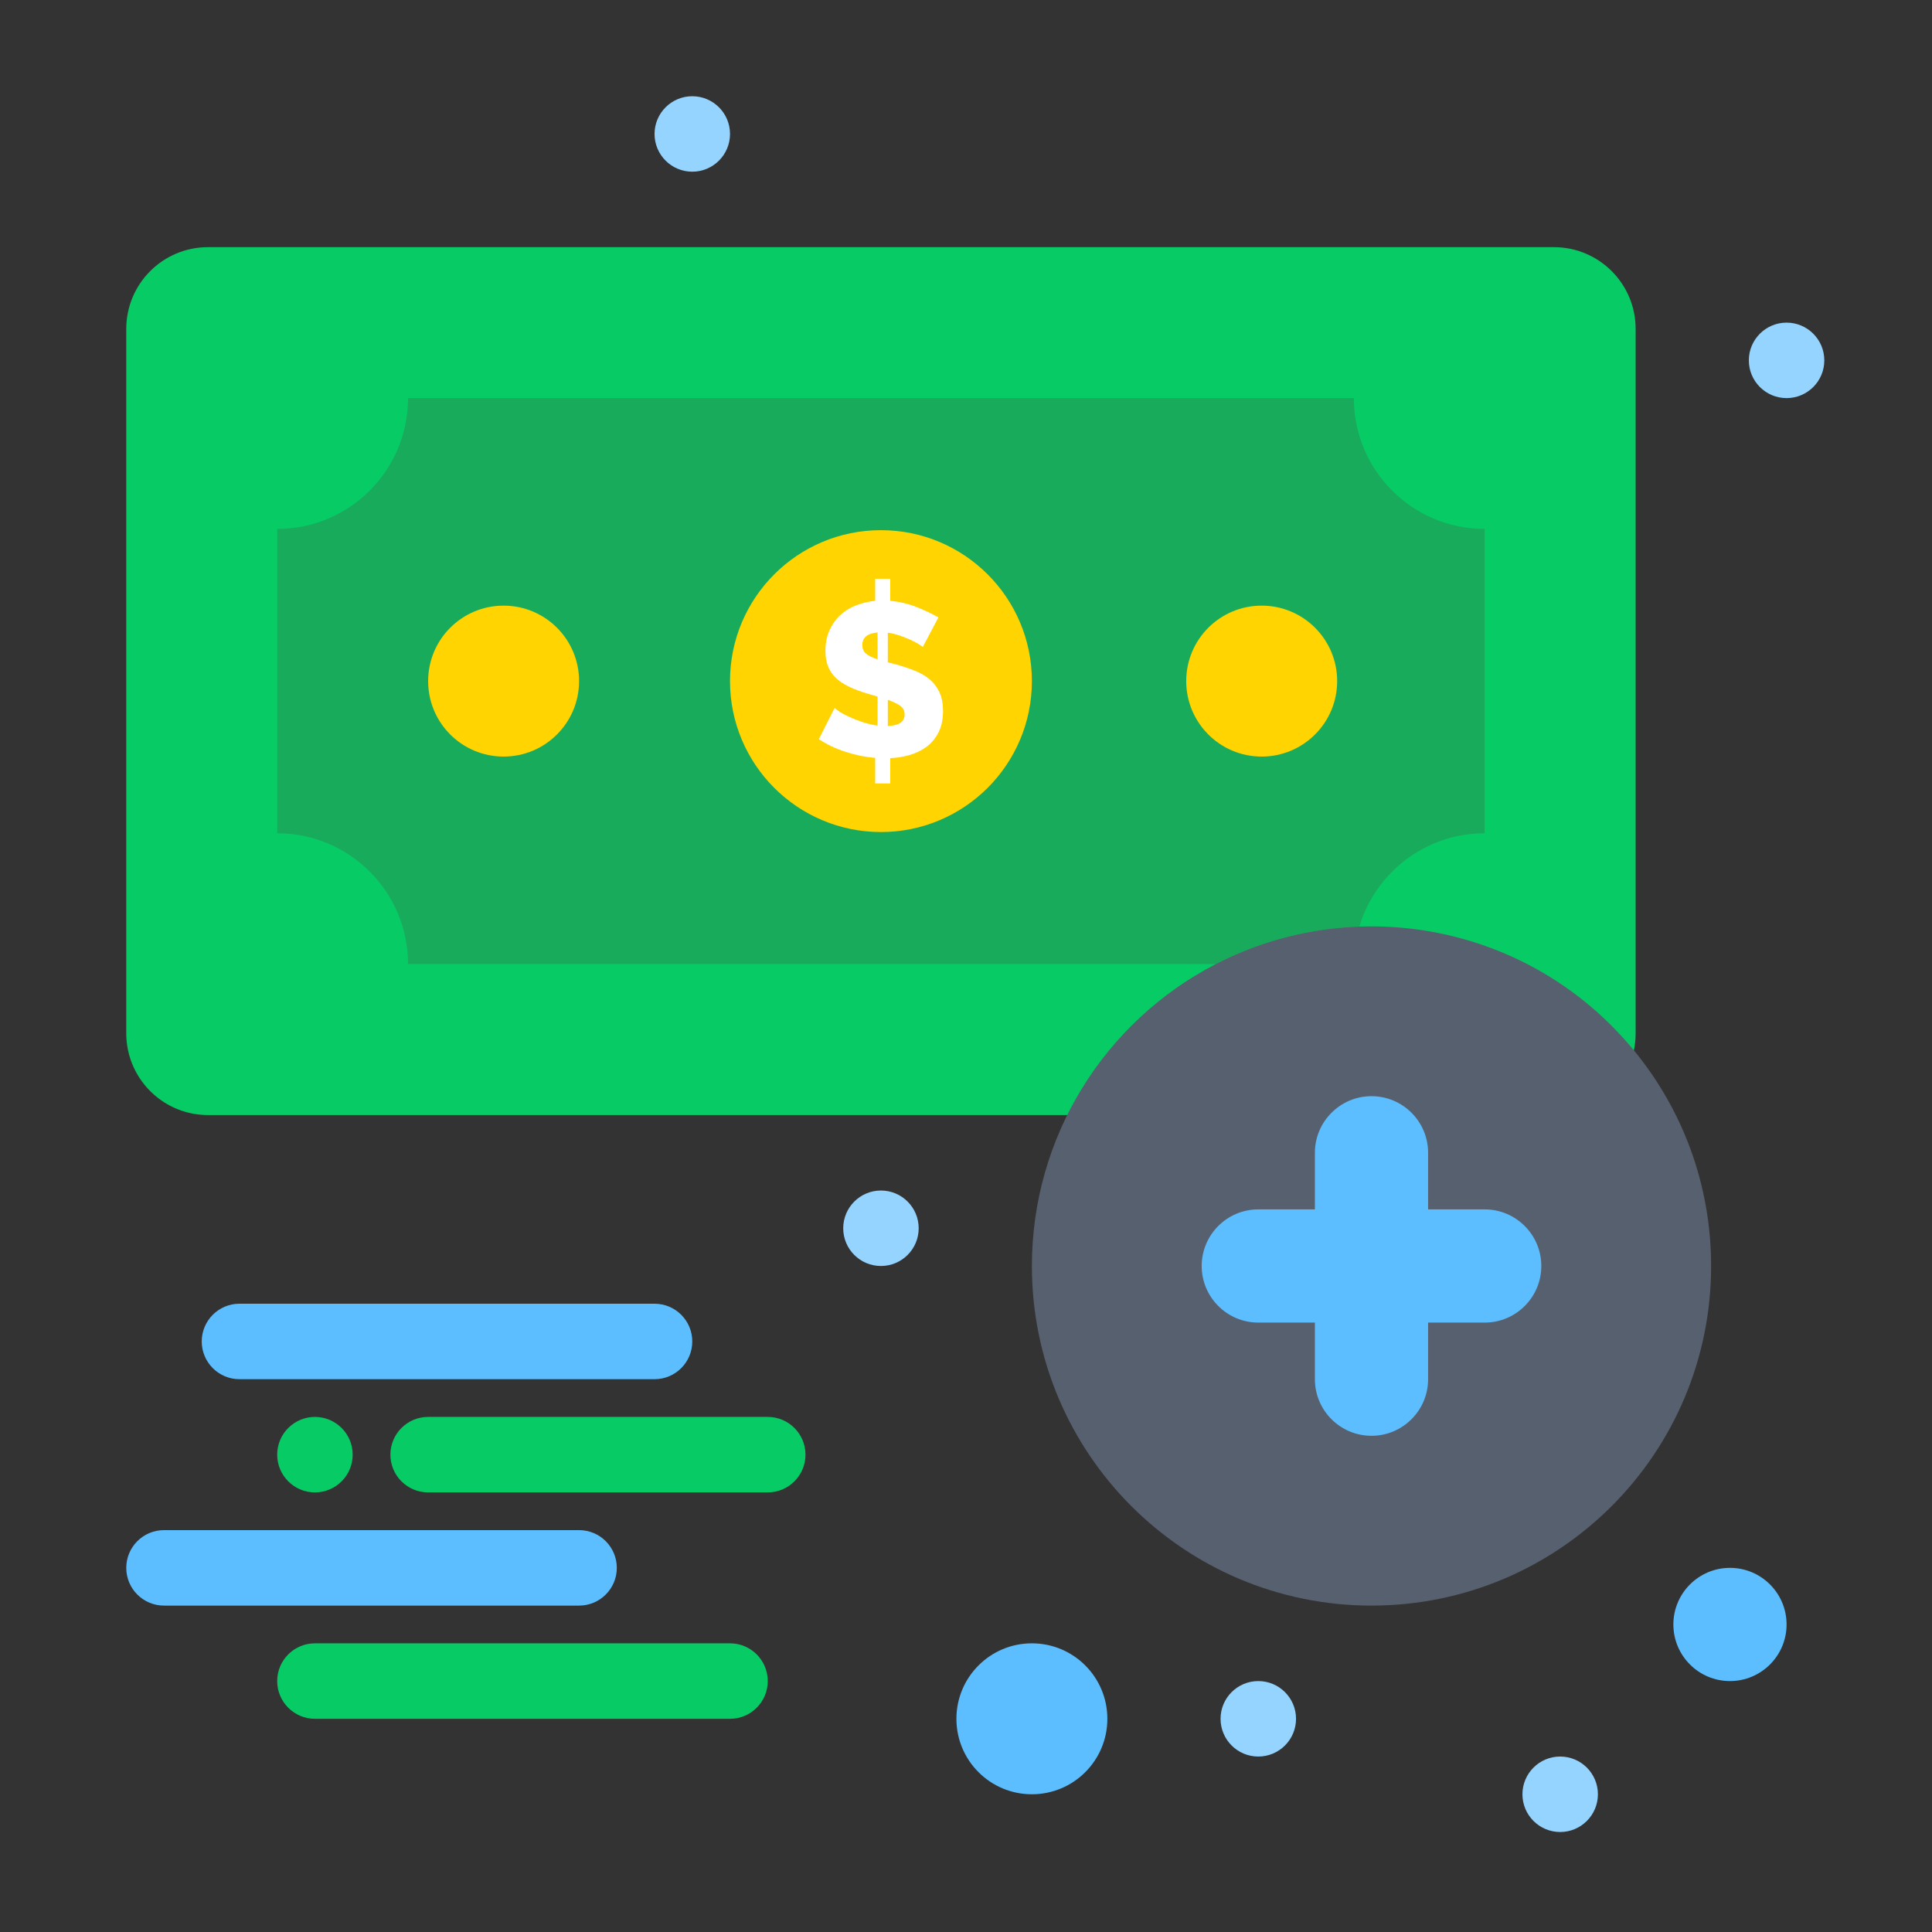 <svg enable-background="new 0 0 512 512" height="60" viewBox="0 0 512 512" width="60" xmlns="http://www.w3.org/2000/svg"><rect x="0" y="0" width="512" height="512" fill="#333333" stroke="none"/><g id="_x37_70-Business_x2C__Economy_x2C__Finance_x2C__Income"><g><path d="m411.791 65.5h-356.66c-11.97 0-21.67 9.7-21.67 21.67v186.66c0 1.16.094 2.298.269 3.409.016.101.119.701.181 1 .008.036.013.074.021.11.001-.002.003-.004.004-.005 2.077 9.802 10.774 17.155 21.196 17.155h356.66c10.421 0 19.119-7.354 21.196-17.155.001.001.003.003.004.005.008-.036.013-.074.02-.11.275-1.313.45-2.86.45-4.409v-186.66c-.001-11.97-9.701-21.67-21.671-21.67z" fill="#07cc66"/><path d="m393.461 140.17v80.66c-15.69 0-28.94 10.43-33.22 24.73-13.69.48-26.601 4.01-38.061 9.94h-214.05c0-19.15-15.521-34.67-34.67-34.67v-80.66c19.149 0 34.67-15.52 34.67-34.67h250.66c.001 19.15 15.521 34.67 34.671 34.67z" fill="#19ab5c"/><path d="m458.461 415.5c8.28 0 15 6.72 15 15s-6.72 15-15 15-15-6.72-15-15 6.72-15 15-15z" fill="#5cbeff"/><path d="m273.461 435.5c11.05 0 20 8.95 20 20s-8.95 20-20 20-20-8.95-20-20 8.95-20 20-20z" fill="#5cbeff"/><g fill="#ffd400"><path d="m334.361 160.5c11.04 0 20 8.95 20 20s-8.96 20-20 20c-11.051 0-20-8.95-20-20s8.95-20 20-20z"/><path d="m233.461 140.5c22.09 0 40 17.91 40 40s-17.91 40-40 40-40-17.91-40-40 17.91-40 40-40z"/><path d="m133.461 160.5c11.05 0 20 8.95 20 20s-8.95 20-20 20-20-8.95-20-20 8.95-20 20-20z"/></g><path d="m480.531 88.43c1.81 1.81 2.93 4.31 2.93 7.07s-1.12 5.26-2.93 7.07c-1.811 1.81-4.311 2.93-7.07 2.93-5.52 0-10-4.48-10-10 0-2.76 1.12-5.26 2.93-7.07 1.811-1.81 4.311-2.93 7.07-2.93s5.26 1.12 7.07 2.93z" fill="#94d4ff"/><path d="m322.181 255.5c36.609-18.944 83.149-10.779 110.811 22.85 12.79 15.54 20.47 35.44 20.47 57.15 0 49.71-40.29 90-90 90s-90-40.29-90-90c-.001-34.095 19.127-64.699 48.719-80z" fill="#57606f"/><path d="m420.531 468.43c1.81 1.811 2.93 4.311 2.93 7.07s-1.12 5.26-2.93 7.07c-1.811 1.81-4.311 2.93-7.07 2.93-5.52 0-10-4.48-10-10 0-2.76 1.12-5.26 2.93-7.07 1.811-1.81 4.311-2.93 7.07-2.93s5.26 1.12 7.07 2.93z" fill="#94d4ff"/><path d="m404.061 324.9c2.721 2.71 4.4 6.46 4.4 10.6 0 8.28-6.72 15-15 15h-15v15c0 4.14-1.68 7.89-4.4 10.6-2.71 2.721-6.46 4.4-10.6 4.4-8.28 0-15-6.72-15-15v-15h-15c-4.14 0-7.89-1.68-10.6-4.4-2.721-2.71-4.4-6.46-4.4-10.6 0-8.28 6.72-15 15-15h15v-15c0-4.14 1.68-7.89 4.4-10.6 2.71-2.721 6.46-4.4 10.6-4.4 8.28 0 15 6.72 15 15v15h15c4.14 0 7.89 1.68 10.6 4.4z" fill="#5cbeff"/><path d="m340.531 448.43c1.81 1.811 2.93 4.311 2.93 7.07s-1.12 5.26-2.93 7.07c-1.811 1.81-4.311 2.93-7.07 2.93-5.52 0-10-4.48-10-10 0-2.76 1.12-5.26 2.93-7.07 1.811-1.81 4.311-2.93 7.07-2.93s5.26 1.12 7.07 2.93z" fill="#94d4ff"/><path d="m249.011 183.56c.6 1.36.9 2.97.9 4.86 0 2.2-.391 4.07-1.16 5.61-.771 1.54-1.8 2.8-3.09 3.79-1.29.98-2.78 1.72-4.45 2.22-1.681.5-3.44.79-5.29.87v6.71h-3.99v-6.77c-2.66-.23-5.29-.77-7.89-1.62-2.61-.85-4.95-1.96-7.03-3.35l4.16-8.27c.16.19.569.51 1.25.95.67.45 1.53.91 2.569 1.39 1.04.49 2.221.95 3.53 1.39 1.311.44 2.66.76 4.04.95v-7.69l-2.77-.81c-1.891-.57-3.53-1.2-4.92-1.87-1.381-.68-2.53-1.46-3.44-2.34-.9-.89-1.58-1.91-2.02-3.07s-.66-2.5-.66-4.05c0-2 .34-3.78 1.04-5.34.689-1.56 1.62-2.9 2.8-4.02s2.56-2 4.16-2.63c1.6-.64 3.33-1.05 5.18-1.25v-5.84h3.99v5.84c2.5.24 4.85.8 7.05 1.68 2.2.89 4.11 1.79 5.72 2.72l-4.16 7.86c-.109-.15-.449-.4-1.01-.75-.56-.35-1.27-.72-2.14-1.13-.87-.4-1.83-.79-2.891-1.15-1.06-.37-2.13-.63-3.21-.78v7.86l1.851.46c1.97.54 3.74 1.13 5.32 1.76 1.579.64 2.92 1.43 4.02 2.37 1.1.95 1.941 2.1 2.541 3.44zm-13.731 8.85c2.971-.12 4.45-1.14 4.45-3.06 0-1.01-.399-1.79-1.21-2.35-.81-.55-1.89-1.06-3.24-1.53zm-2.719-17.69v-7.11c-2.7.23-4.04 1.35-4.04 3.35 0 .96.33 1.73 1.01 2.28.67.56 1.68 1.05 3.03 1.48z" fill="#fff"/><path d="m240.53 318.43c1.811 1.811 2.931 4.311 2.931 7.07s-1.12 5.26-2.931 7.07c-1.81 1.81-4.31 2.93-7.069 2.93-5.521 0-10-4.48-10-10 0-2.76 1.12-5.26 2.93-7.07 1.811-1.81 4.311-2.93 7.07-2.93s5.26 1.12 7.069 2.93z" fill="#94d4ff"/><path d="m190.53 28.43c1.811 1.81 2.931 4.31 2.931 7.07s-1.12 5.26-2.931 7.07c-1.81 1.81-4.31 2.93-7.069 2.93-5.521 0-10-4.48-10-10 0-2.76 1.12-5.26 2.93-7.07 1.811-1.81 4.311-2.93 7.07-2.93s5.26 1.12 7.069 2.93z" fill="#94d4ff"/><path d="m90.53 378.43c1.811 1.811 2.931 4.311 2.931 7.07s-1.12 5.26-2.931 7.07c-1.81 1.81-4.31 2.93-7.069 2.93-5.521 0-10-4.48-10-10 0-2.76 1.12-5.26 2.93-7.07 1.811-1.81 4.311-2.93 7.07-2.93s5.26 1.12 7.069 2.93z" fill="#07cc66"/><path d="m173.461 365.5h-110c-5.523 0-10-4.478-10-10s4.477-10 10-10h110c5.522 0 10 4.478 10 10s-4.478 10-10 10z" fill="#5cbeff"/><path d="m203.461 395.5h-90c-5.523 0-10-4.478-10-10s4.477-10 10-10h90c5.522 0 10 4.478 10 10s-4.478 10-10 10z" fill="#07cc66"/><path d="m153.461 425.5h-110c-5.523 0-10-4.478-10-10s4.477-10 10-10h110c5.522 0 10 4.478 10 10s-4.478 10-10 10z" fill="#5cbeff"/><path d="m193.461 455.5h-110c-5.523 0-10-4.478-10-10s4.477-10 10-10h110c5.522 0 10 4.478 10 10s-4.478 10-10 10z" fill="#07cc66"/></g></g></svg>